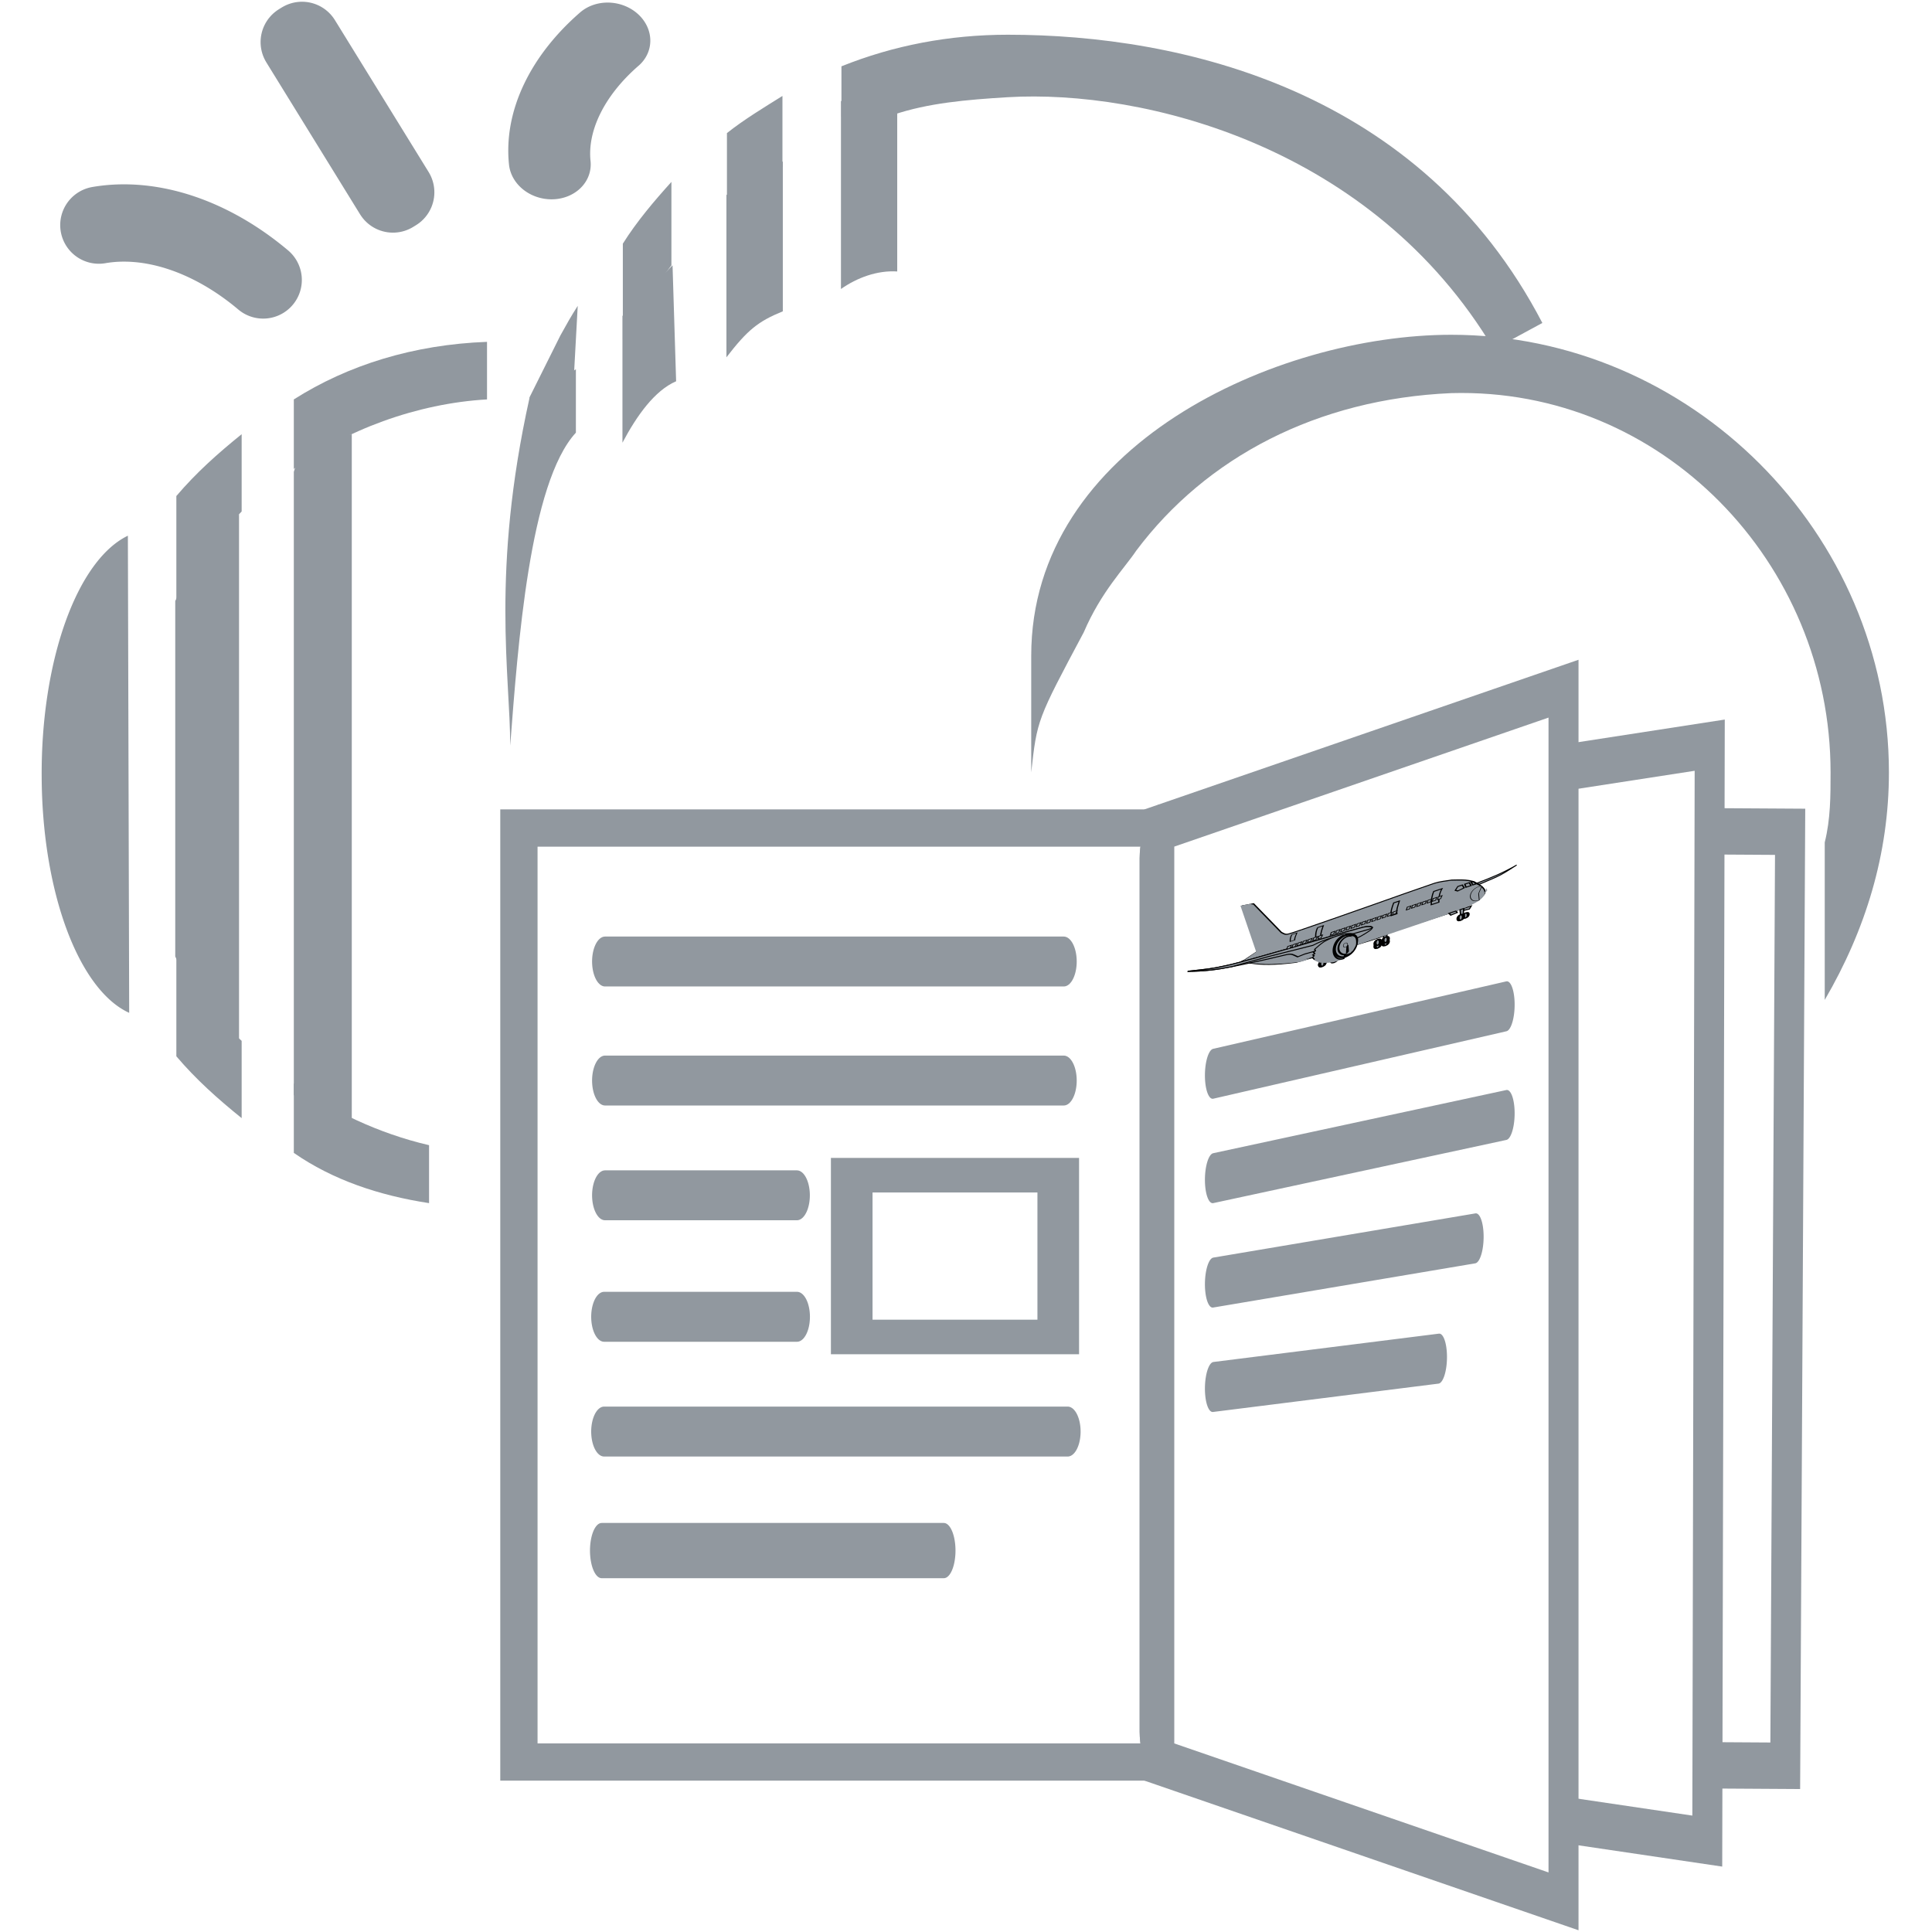 <?xml version="1.0" encoding="UTF-8"?>
<svg width="500" height="500" version="1.1" viewBox="0 0 500 500" xmlns="http://www.w3.org/2000/svg" xmlns:cc="http://creativecommons.org/ns#" xmlns:dc="http://purl.org/dc/elements/1.1/" xmlns:osb="http://www.openswatchbook.org/uri/2009/osb" xmlns:rdf="http://www.w3.org/1999/02/22-rdf-syntax-ns#" xmlns:xlink="http://www.w3.org/1999/xlink">
 <defs>
  <filter id="filter8219-28" x="-.007" y="-.04" width="1.01" height="1.08" color-interpolation-filters="sRGB">
   <feGaussianBlur stdDeviation="3.26"/>
  </filter>
 </defs>
 <g transform="matrix(1.04 0 0 .85 -17.8 -57.2)" fill="#51a8dd" stroke="#000" stroke-width="7.547"></g>
 <g transform="translate(-10.8,780)">
  <g transform="matrix(-1,0,0,1,-299,-41.6)">
   <g transform="translate(-537)">
    <g transform="translate(.16 -773)">
     <g transform="translate(537,-7.03)">
      <g fill="#91989f">
       <path transform="matrix(-.926 0 0 1 -309 46.2)" d="m189 64.1-14 13.1v32.8c4-7 9-13.5 15-15.9z" opacity=".997" style="paint-order:fill markers stroke"/>
       <path transform="translate(-602,41.6)" d="m143 95.6v16.4c12 13 15 55 17 81 0-18 5-45-5-90z" style="paint-order:fill markers stroke"/>
       <path transform="matrix(-.338 0 0 .735 -170 90.6)" d="m513 290a83.7 85.5 0 0 1-67-83 83.7 85.5 0 0 1 66-85" style="paint-order:fill markers stroke"/>
       <g stroke="#91989f" stroke-linecap="round" stroke-linejoin="round">
        <path transform="matrix(-.84 -.543 -.543 .84 -686 37.7)" d="m-328-138a44.7 61.8 0 0 1 28 35" stroke-width="20" style="paint-order:fill markers stroke"/>
        <rect transform="matrix(-.851 -.525 -.525 .851 -496 -13.3)" x="-127" y="-1" width=".849" height="46.2" stroke-width="20" style="paint-order:fill markers stroke"/>
        <path transform="matrix(.423 -.71 -.779 -.347 -421 -197)" d="m-328-138a44.7 61.8 0 0 1 28 35" stroke-width="23.907" style="paint-order:fill markers stroke"/>
       </g>
      </g>
      <g transform="matrix(-.965 0 0 .965 -323 93.3)">
       <g transform="translate(36.1,-35.9)">
        <g transform="translate(6.08 -.64)">
         <g transform="matrix(1.01,0,0,1.01,1060,-609)" stroke-width="5.952">
          <g transform="translate(-1050,600)" fill="#fff" stroke="#91989f" stroke-linecap="round">
           <rect transform="translate(5.94)" x="77.2" y="206" width="170" height="248" rx="0" ry="0" stroke-width="9.901" style="paint-order:normal"/>
           <g stroke-width="12.309">
            <path transform="matrix(.647 0 0 1 202 0)" d="m84.7 206 253.3 1-2 248-251.3-1c-4.1 0-7.5-4-7.5-8v-232c0-4 3.4-8 7.5-8z" style="paint-order:normal"/>
            <path transform="matrix(.647 0 0 1 202 0)" d="m84.7 206 220.3-22-1 291-219.3-21c-4.1 0-7.5-4-7.5-8v-232c0-4 3.4-8 7.5-8z" style="paint-order:normal"/>
            <path transform="matrix(.647 0 0 1 202 0)" d="m245 169v322l-165.9-37v-248z" style="paint-order:normal"/>
           </g>
          </g>
         </g>
        </g>
        <g transform="translate(6)">
         <g transform="matrix(1.06,0,0,1.14,972,214)">
          <g transform="translate(-416,-243)" fill="#ca7a2c" stroke="#91989f" stroke-linecap="round">
           <g stroke-width="11.743">
            <path transform="matrix(.558 0 0 1 -214 -505)" d="m-334 771h208"/>
            <path transform="matrix(.558 0 0 1 -214 -477)" d="m-334 771h208"/>
            <path transform="matrix(.558 0 0 1 -214 -450)" d="m-334 771h87"/>
           </g>
           <path transform="matrix(.4 0 0 .718 -267 -204)" d="m-334 771h122" stroke-width="16.368"/>
           <path transform="matrix(.4 0 0 .718 -267 -177)" d="m-334 771h293.2" stroke-width="16.368"/>
           <path transform="matrix(.327 0 0 .718 -292 -149)" d="m-334 771h264.7" stroke-width="18.103"/>
          </g>
         </g>
         <rect transform="matrix(.612 0 0 .508 611 137)" x="-716" y="316" width="90.5" height="85.4" ry="0" fill="none" stroke="#91989f" stroke-linecap="round" stroke-width="18.242" style="paint-order:fill markers stroke"/>
        </g>
        <g transform="matrix(1.09 -.217 0 1.09 -428 -560)" fill="#91989f">
         <g transform="matrix(.973 -.128 0 .766 647 808)" fill="#91989f">
          <g stroke="#000">
           <path transform="matrix(-.016 0 0 .016 173 -3.61)" d="m6930 5270 20 40-100 10-30-50h110" stroke-width="20.026"/>
           <ellipse transform="matrix(.04 0 0 .02 -181 -24.8)" cx="5580" cy="5410" rx="17" ry="46.1" stroke-linecap="square" stroke-width="20" style="paint-order:stroke fill markers"/>
           <ellipse transform="matrix(.04 0 0 .02 -183 -24.8)" cx="5580" cy="5410" rx="17" ry="46.1" stroke-linecap="square" stroke-width="20" style="paint-order:stroke fill markers"/>
           <path transform="matrix(.094 0 0 .094 34.8 20.2)" d="m72.7 644 1.1 16-1.5 6 0.8 7h8.2l1.5-7-1.3-6 1-16z" stroke-width="3.49"/>
           <ellipse transform="matrix(.04 0 0 .02 -194 -24.8)" cx="5580" cy="5410" rx="17" ry="46.1" stroke-linecap="square" stroke-width="20" style="paint-order:stroke fill markers"/>
           <ellipse transform="matrix(.04 0 0 .02 -197 -24.8)" cx="5580" cy="5410" rx="17" ry="46.1" stroke-linecap="square" stroke-width="20" style="paint-order:stroke fill markers"/>
           <path transform="matrix(.016 0 0 .016 -50.9 -3.61)" d="m3560 3750 170 30 440 760c30 30 60 80 120 80 50 10 1230-20 1830-40l470-10c80 0 180 30 270 50 120 50 320 110 420 260 50 50 80 100 100 150 10 30 20 80-20 110-40 40-80 60-110 70-80 30-210 60-410 60l-960-10c-30 40-220 40-440 30l-290-10-740-40c-350-90-550-180-710-280l-160-70v-30l50-10 210-90z" stroke-width="20.026"/>
          </g>
          <path transform="matrix(.016 .006 0 -.034 -12.5 96.6)" d="m2230 870c-60-15-120-31-200-34-270-12-540-16-810 15l-40 21c260-29 760-21 880-14 90 7 70 1 170 12z"/>
          <path transform="matrix(.034 0 0 .034 -9.44 51.3)" d="m2170 780-500-97-230 2-290 31 60 162c300-5 810-4 890-13 80-15 160-19 160-101 0 4 0 14-10 17-20 7-50 4-80-1z" filter="url(#filter8219-28)"/>
          <path transform="matrix(.034 0 0 .034 -8.92 51.3)" d="m2160 774-450-93c-100-2-210-6-300-3l-340 41-174 131c-22-3-53-9-72-14-136-38-267-88-388-160l105-49-117-485 78 14 235 406c11 19-34 32 62 81 76 39 371-80 571-18 160 50 370 54 440 35 70-13 340 130 430 116 10-2 10-22 10-34 0 4 20 29 0 35-20 7-60 2-90-3z"/>
          <g stroke="#000">
           <g stroke-width="20.026">
            <path transform="matrix(.016 0 0 .016 -50.9 -3.61)" d="m5470 4980c-370-30-700-40-1060-60-350-20-950-50-1120-80-230-30-310-60-600-140 270 110 460 160 700 200s500 80 850 120c70 10 90 20 130 60l60 60 110-10 660 40c110 10 220-20 300-50s100-40 110-70c-10-30-70-60-140-70z"/>
            <path transform="matrix(.016 0 0 .016 -50.9 -3.61)" d="m5470 4980c-370-30-700-40-1060-60-350-20-950-50-1120-80-230-30-310-60-600-140 270 110 460 160 700 200l580 40 700 70c190-50 440-30 460 40 80-30 470 30 480 0-10-30-70-60-140-70z"/>
            <path transform="matrix(.016 0 0 .013 -69.4 9.59)" d="m5900 4750h90c-20 80-40 150-40 230h-80c0-80 0-140 30-230z"/>
           </g>
           <ellipse transform="matrix(.04 0 0 .02 -197 -24.8)" cx="5580" cy="5410" rx="17" ry="46.1" stroke-linecap="square" stroke-width="20" style="paint-order:stroke fill markers"/>
           <path transform="matrix(.016 0 0 .016 -48.2 -3.61)" d="m4530 5100c60-40 80-60 150-90 140-40 240-30 320-20 40 10 60 20 90 30 170 80 150 330-40 400l-80 20c-50 10-100 0-160 0-80-10-260-70-310-180 0-10 0-20 20-30l-20-30 30-10-20-40 30-10z" stroke-width="20.026"/>
          </g>
          <path transform="matrix(.034 0 0 .034 -5.74 51.8)" d="m889 835 141 14c10 48 20 89 90 97-30 9-50 8-100 5-51-13-74-25-99-38-15-13-29-26-40-40 8-2-5-7 3-13l10-5-9-14c11-3 8-4 4-6z"/>
          <g stroke="#000">
           <g stroke-width="20.026">
            <path transform="matrix(.016 0 0 .016 -50.9 -3.61)" d="m6960 4790h70l30 70-100 20-40-30z"/>
            <path transform="matrix(.016 0 0 .016 -50.9 -3.61)" d="m7070 4790h70l30 70h-80z"/>
            <path transform="matrix(.016 0 0 .016 -50.9 -3.61)" d="m7200 4860-30-70 40 10 40 60z"/>
            <path transform="matrix(.016 0 0 .016 -50.9 -3.61)" d="m6580 4730h130c-50 90-50 180-50 250h-120c0-90 10-180 40-250z"/>
            <path transform="matrix(.016 0 0 .016 -50 -4.35)" d="m5890 4740h90c-20 80-50 150-40 240h-90c-10-80 10-150 40-240z"/>
            <path transform="matrix(.014 0 0 .009 -64.1 28.1)" d="m5900 4750h90c-20 80-40 150-40 230h-80c0-80 0-140 30-230z"/>
           </g>
           <path transform="matrix(.02 0 0 .017 -66.8 -8.91)" d="m4920 5470a128 220 0 0 1-130-210 128 220 0 0 1 120-230l10 220z" stroke-linecap="square" stroke-width="19.735" style="paint-order:stroke fill markers"/>
           <path transform="matrix(.016 0 0 .016 -50.9 -3.61)" d="m7260 4850c200-10 410-30 630-100-80 30-170 70-250 90-130 30-130 20-340 50l-50-40" stroke-width="20.026"/>
           <ellipse transform="matrix(.037 0 0 .018 -144 -14.2)" cx="5580" cy="5410" rx="17" ry="46.1" stroke-linecap="square" stroke-width="20" style="paint-order:stroke fill markers"/>
           <path transform="matrix(.094 0 0 .094 54.2 20.2)" d="m72.7 644 1.1 16-1.5 6 0.8 7h8.2l1.5-7-1.3-6 1-16z" stroke-width="3.49"/>
           <path transform="matrix(.016 0 0 .016 -50.9 -3.61)" d="m6930 5270 20 40-100 10-30-50h110" stroke-width="20.026"/>
          </g>
          <g stroke="#000" stroke-linecap="square" stroke-width="20">
           <ellipse transform="matrix(.04 0 0 .02 -162 -24.9)" cx="5580" cy="5410" rx="17" ry="46.1" style="paint-order:stroke fill markers"/>
           <ellipse transform="matrix(.04 0 0 .02 -183 -25.7)" cx="5580" cy="5410" rx="17" ry="46.1" style="paint-order:stroke fill markers"/>
           <ellipse transform="matrix(.04 0 0 .02 -181 -25.7)" cx="5580" cy="5410" rx="17" ry="46.1" style="paint-order:stroke fill markers"/>
          </g>
          <g transform="matrix(.069 0 0 .069 -20.7 .95)">
           <g fill="#91989f">
            <g fill="#91989f" stroke="#000" stroke-width="20.026">
             <path transform="matrix(.17 0 0 -.17 -493 1890)" d="m7070 4790h70l30 70h-80z"/>
             <path transform="matrix(.17 0 0 -.17 -455 1890)" d="m7070 4790h70l30 70h-80z"/>
             <path transform="matrix(.17 0 0 -.17 -474 1890)" d="m7070 4790h70l30 70h-80z"/>
             <path transform="matrix(.17 0 0 -.17 -436 1890)" d="m7070 4790h70l30 70h-80z"/>
             <path transform="matrix(.17 0 0 -.17 -417 1890)" d="m7070 4790h70l30 70h-80z"/>
             <path transform="matrix(.17 0 0 -.17 -398 1890)" d="m7070 4790h70l30 70h-80z"/>
             <path transform="matrix(.17 0 0 -.17 -379 1890)" d="m7070 4790h70l30 70h-80z"/>
             <path transform="matrix(.17 0 0 -.17 -360 1890)" d="m7070 4790h70l30 70h-80z"/>
             <path transform="matrix(.17 0 0 -.17 -322 1890)" d="m7070 4790h70l30 70h-80z"/>
             <path transform="matrix(.17 0 0 -.17 -341 1890)" d="m7070 4790h70l30 70h-80z"/>
             <path transform="matrix(.17 0 0 -.17 -303 1890)" d="m7070 4790h70l30 70h-80z"/>
             <path transform="matrix(.17 0 0 -.17 -284 1890)" d="m7070 4790h70l30 70h-80z"/>
             <path transform="matrix(.17 0 0 -.17 -265 1890)" d="m7070 4790h70l30 70h-80z"/>
            </g>
           </g>
          </g>
          <g transform="matrix(.069 0 0 .069 -11 14.9)">
           <g fill="#91989f" stroke="#000" stroke-width="20.026">
            <g transform="translate(-300,-204)">
             <path transform="matrix(.17 0 0 -.17 -493 1890)" d="m7070 4790h70l30 70h-80z"/>
             <path transform="matrix(.17 0 0 -.17 -455 1890)" d="m7070 4790h70l30 70h-80z"/>
             <path transform="matrix(.17 0 0 -.17 -474 1890)" d="m7070 4790h70l30 70h-80z"/>
             <path transform="matrix(.17 0 0 -.17 -436 1890)" d="m7070 4790h70l30 70h-80z"/>
             <path transform="matrix(.17 0 0 -.17 -417 1890)" d="m7070 4790h70l30 70h-80z"/>
             <path transform="matrix(.17 0 0 -.17 -398 1890)" d="m7070 4790h70l30 70h-80z"/>
             <path transform="matrix(.17 0 0 -.17 -379 1890)" d="m7070 4790h70l30 70h-80z"/>
            </g>
            <g transform="translate(138,-203)">
             <path transform="matrix(.17 0 0 -.17 -493 1890)" d="m7070 4790h70l30 70h-80z"/>
             <path transform="matrix(.17 0 0 -.17 -455 1890)" d="m7070 4790h70l30 70h-80z"/>
             <path transform="matrix(.17 0 0 -.17 -474 1890)" d="m7070 4790h70l30 70h-80z"/>
             <path transform="matrix(.17 0 0 -.17 -436 1890)" d="m7070 4790h70l30 70h-80z"/>
             <path transform="matrix(.17 0 0 -.17 -417 1890)" d="m7070 4790h70l30 70h-80z"/>
             <path transform="matrix(.17 0 0 -.17 -398 1890)" d="m7070 4790h70l30 70h-80z"/>
             <path transform="matrix(.17 0 0 -.17 -379 1890)" d="m7070 4790h70l30 70h-80z"/>
            </g>
           </g>
          </g>
          <g transform="matrix(.143 0 0 .143 12.7 -62.3)">
           <g stroke="#000" stroke-linecap="square" stroke-width="30.001">
            <path transform="matrix(.138 -.002 0 .126 -553 369)" d="m4980 5250a142 189 0 0 1-130-200 142 189 0 0 1 140-180 142 189 0 0 1 140 180 142 189 0 0 1-130 200l-10-190z" style="paint-order:stroke fill markers"/>
            <path transform="matrix(.114 -.002 0 .104 -430 480)" d="m4980 5250a142 189 0 0 1-130-200 142 189 0 0 1 140-180 142 189 0 0 1 140 180 142 189 0 0 1-130 200l-10-190z" style="paint-order:stroke fill markers"/>
            <ellipse transform="matrix(-.027 -.001 0 .025 270 873)" cx="4990" cy="5060" rx="142" ry="189" style="paint-order:stroke fill markers"/>
           </g>
           <path transform="matrix(.166 0 0 .221 -31.7 534)" d="m1060 2010c10 0 30 30 30 70 10 40-50 90-80 100h50c10-10 20-10 30-20 30-40 30-40 30-70 0-50-20-70-60-80z" style="paint-order:stroke fill markers"/>
          </g>
          <path transform="matrix(.016 0 0 .01 -13 25)" d="m4930 5470a128 220 0 0 1-130-130 128 220 0 0 1 30-250 128 220 0 0 1 140-40l-50 200z" stroke="#000" stroke-linecap="square" stroke-width="10.908" style="paint-order:stroke fill markers"/>
         </g>
        </g>
        <g fill="#ca7a2c" stroke="#91989f" stroke-linecap="round" stroke-width="11.743">
         <path transform="matrix(.378 -.076 0 1.14 402 -634)" d="m-334 771 208-2"/>
         <path transform="matrix(.378 -.076 0 1.14 402 -606)" d="m-334 771 208-1"/>
         <path transform="matrix(.378 -.076 0 1.14 402 -578)" d="m-334 771 186 2"/>
         <path transform="matrix(.378 -.076 0 1.14 402 -550)" d="m-334 771 160 4"/>
        </g>
       </g>
      </g>
      <g fill="#91989f">
       <path transform="matrix(-1.04,0,0,3.24,-278,-193)" d="m240 80.5c2-0.4 11-0.5 14-0.3v13.9c-5-0.1-10 0.5-14 1.4z" style="paint-order:fill markers stroke"/>
       <path transform="matrix(1,0,0,1.39,-189,-623)" d="m-212 559c8 1 14 4 15 7v116c-4 4-9 5-15 5z" opacity=".997" style="paint-order:fill markers stroke"/>
       <path transform="matrix(.971 0 0 -1.07 -165 913)" d="m-196 583v86c-4 8-9 16-17 21v-128c7 4 11 10 17 21z" opacity=".997" style="paint-order:fill markers stroke"/>
       <path transform="matrix(-1,0,0,1,-299,41)" d="m137 89.1c-19 0.7-36 6-50 14.9v18c13-10 32-17 50-18zm-63.5 23.9c-6.2 5-11.8 10-16.9 16v27c4.5-8 10.2-16 16.9-23zm48.5 184c-13-3-25.6-9-35-16v18c10.1 7 22 11 35 13zm-65.4-49v26c5.1 6 10.7 11 16.9 16v-20c-6.7-6-12.4-14-16.9-22z" stroke-width="161.96"/>
       <path transform="matrix(-15.1,0,0,15.1,-299,-48.4)" d="m32 20.4c0.1-0.4 0.1-0.8 0.1-1.2 0-3.6-2.9-6.6-6.5-6.5-2.3 0.1-4.2 1.1-5.4 2.7-0.2 0.3-0.6 0.7-0.9 1.4-0.8 1.5-0.8 1.5-0.9 2.4v-2c0-3.6 4.2-5.5 7.2-5.5 4.1 0 7.5 3.4 7.5 7.5 0 1.4-0.4 2.7-1.1 3.9z" stroke-width="14.693"/>
       <path transform="matrix(-.898 0 0 1.08 -314 40)" d="m286 9.83c-17 0-33 2.57-48 7.57v12.1l15-0.5c10-2.8 21-3.6 33-4.2 39-1.9 105 11.6 140 60.4l14-6.3c-35-55.9-104-69.07-154-69.07zm-65 14.67c-5 2.6-11 5.6-16 8.9v18.1c5-3.7 11-7 16-10zm-32 20.6c-5 4.6-10 9.5-14 14.8v22.9c4-6.3 9-12.3 14-17.7zm-27 29.7c-2 2.6-3 4.1-5 7.1l-9 15c6-1.4 13-4.4 13-6.9z"/>
       <path transform="matrix(-.912 0 0 1 -311 37)" d="m221 46.4-16 8.7v42c6-7.1 9-9.3 16-11.9z" opacity=".997" style="paint-order:fill markers stroke"/>
      </g>
     </g>
    </g>
   </g>
  </g>
 </g>
</svg>
